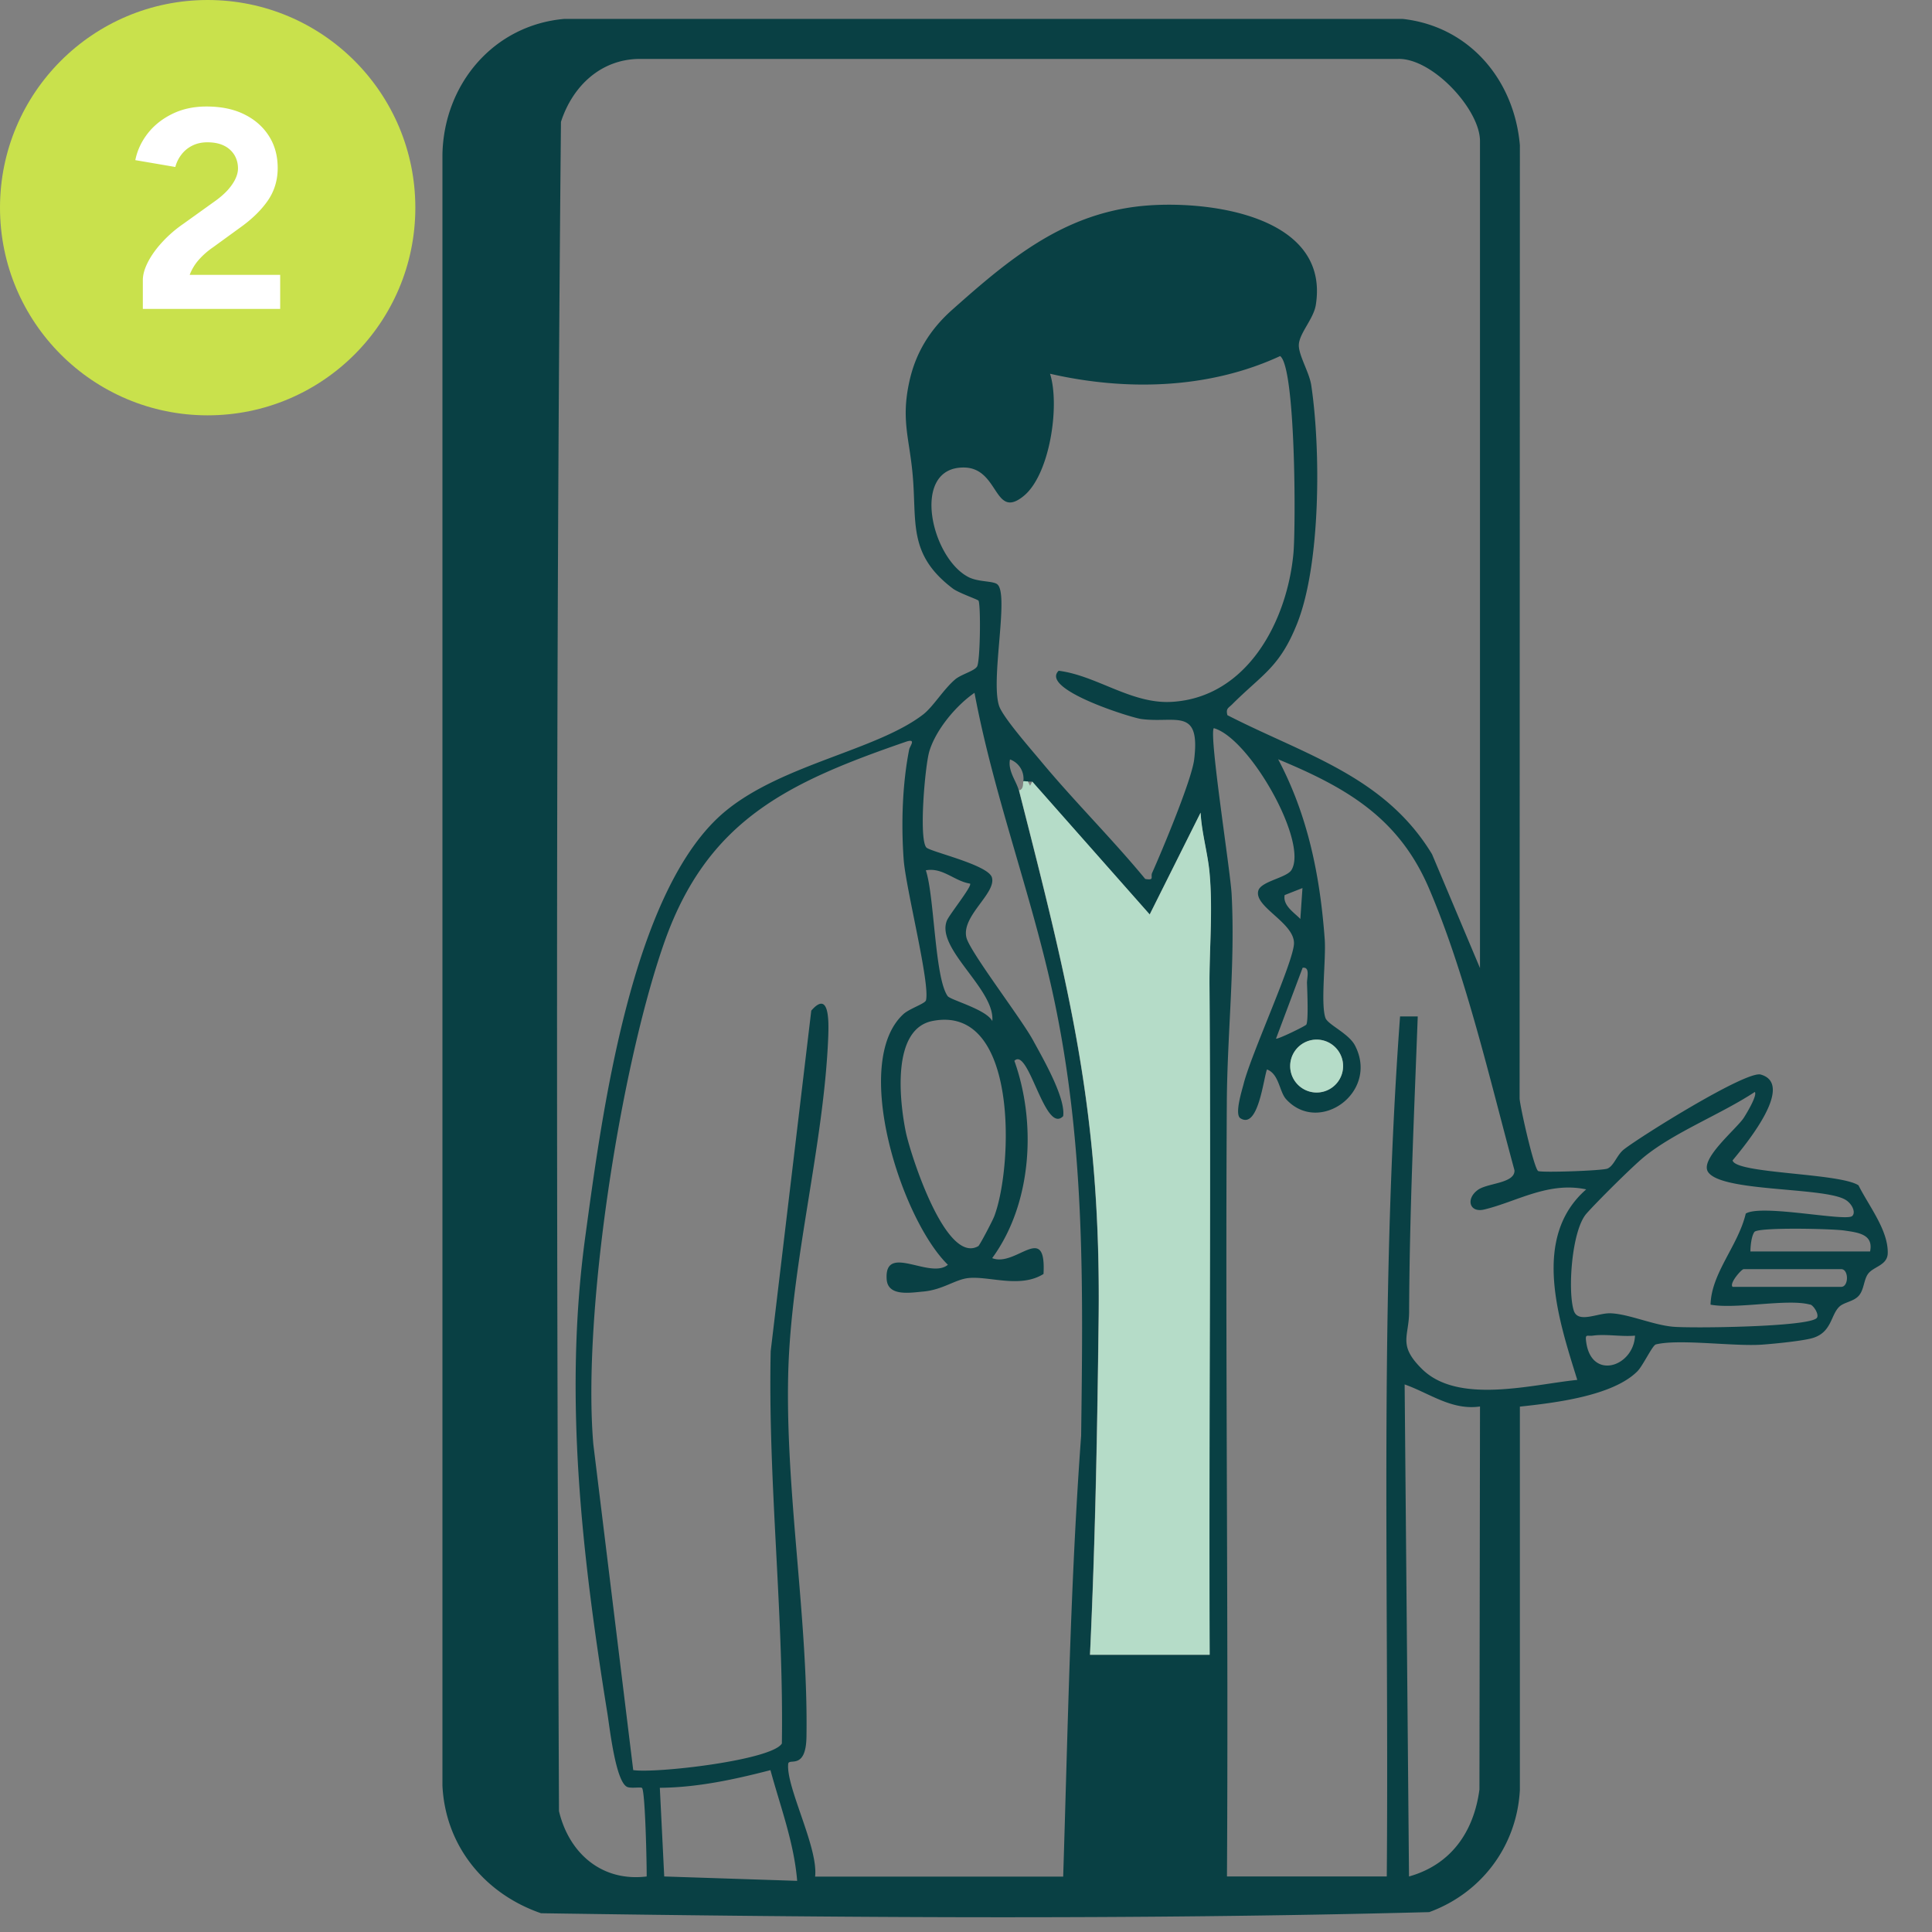 <svg xmlns="http://www.w3.org/2000/svg" width="131" height="131" fill="none" viewBox="0 0 131 131">
  <rect x="0" y="0" width="131" height="131" fill="#808080" stroke="none"/>
  <g clip-path="url(#a)">
    <path fill="#094044" d="M104.293 79.4c.201.125 4.363-.019 4.699-.163.451-.191.633-.92 1.122-1.304 1.16-.901 8.286-5.35 9.273-5.073 2.398.681-1.15 4.9-1.908 5.821.201.911 7.221.844 8.535 1.688.719 1.429 2.024 3.05 1.985 4.613-.029.825-.968.892-1.333 1.39-.297.403-.268 1.065-.623 1.477-.355.413-1.017.441-1.343.767-.575.576-.508 1.727-1.793 2.11-.681.202-2.647.393-3.462.45-1.937.126-5.591-.402-7.164-.018-.239.057-.863 1.42-1.256 1.822-1.678 1.688-5.668 2.148-7.969 2.397v25.989c-.202 3.798-2.599 6.991-6.147 8.286-19.995.527-40.21.374-60.225.076-3.807-1.313-6.483-4.545-6.684-8.65V10.449c.105-4.747 3.462-8.746 8.267-9.168h56.83c4.526.499 7.575 4.124 7.959 8.564l-.019 64.645c.057.681.978 4.728 1.256 4.91Zm-3.942-13.78V9.557c0-2.129-3.222-5.629-5.562-5.562H43.378c-2.647.01-4.565 1.86-5.342 4.268-.364 38.168-.297 76.383-.134 114.541.681 2.858 2.906 4.805 5.946 4.431.01-.748-.096-5.792-.317-6.003-.076-.077-.69.038-.978-.058-.796-.278-1.208-3.989-1.362-4.958-1.735-10.769-2.982-21.558-1.505-32.366 1.103-8.074 3.097-23.658 9.57-28.904 3.856-3.136 10.204-4.085 13.34-6.502.671-.518 1.352-1.668 2.148-2.359.413-.364 1.314-.575 1.506-.892.22-.354.259-4.21.096-4.468-.048-.077-1.333-.518-1.736-.816-3.088-2.34-2.426-4.517-2.733-7.787-.22-2.407-.787-3.663-.22-6.243.43-1.975 1.419-3.558 2.924-4.89 3.798-3.376 7.461-6.474 12.822-7.02 4.402-.441 12.793.604 11.815 6.713-.154.949-1.132 1.927-1.151 2.714-.01.71.72 1.87.844 2.733.652 4.363.642 12.102-.95 16.13-1.189 3.002-2.368 3.452-4.42 5.505-.25.249-.432.268-.317.728 5.207 2.676 10.654 4.114 13.876 9.427l3.251 7.72v-.02Zm-13.53-41.486c-4.853 2.254-10.473 2.388-15.623 1.208.681 2.148-.01 6.838-1.783 8.286-2.043 1.669-1.65-1.928-4.076-1.928-3.596-.01-2.215 6.128.335 7.433.662.335 1.611.249 1.928.47.863.594-.46 6.482.144 8.266.268.786 2.196 2.973 2.848 3.76 2.254 2.713 4.814 5.245 7.058 7.968.652.115.345-.134.47-.412.681-1.525 2.676-6.29 2.848-7.681.441-3.597-1.294-2.436-3.596-2.753-.7-.096-6.885-2.023-5.59-3.27 2.579.326 4.928 2.263 7.652 2.11 5.14-.288 7.844-5.486 8.266-10.08.163-1.792.154-12.59-.901-13.367l.02-.01ZM72.09 127.235c.316-9.964.488-19.957 1.217-29.892.125-9.83.268-19.065-1.66-28.731-1.447-7.308-4.209-14.347-5.57-21.635-1.257.863-2.638 2.522-3.07 3.99-.287.997-.71 5.869-.201 6.492.24.288 4.19 1.17 4.45 2.033.316 1.074-2.09 2.618-1.726 4.085.249.978 3.682 5.438 4.507 6.943.662 1.218 2.225 3.903 2.052 5.16-1.237 1.285-2.34-4.728-3.309-3.75 1.506 4.21 1.2 9.686-1.505 13.378 1.611.642 3.673-2.513 3.481 1.074-1.592.997-3.692.125-5.102.278-.882.096-1.726.787-3.02.911-.892.077-2.436.365-2.513-.834-.163-2.474 2.934.038 4.152-.978-3.164-3.088-6.578-13.714-3.02-16.994.421-.383 1.476-.71 1.534-.94.288-1.15-1.381-7.633-1.515-9.57-.173-2.407-.087-5.092.374-7.432.048-.24.517-.777-.22-.528-8.028 2.772-13.484 5.323-16.4 13.656-2.973 8.497-5.552 25.107-4.795 33.977l2.705 22.095c1.573.231 9.398-.671 10.079-1.803.134-8.851-.95-17.722-.758-26.602l2.752-23.092c1.218-1.4 1.19.68 1.151 1.755-.288 7.336-2.522 15.353-2.714 22.833-.201 8.065 1.362 16.725 1.237 24.656-.038 2.273-1.189 1.419-1.237 1.822-.172 1.553 2.052 5.687 1.822 7.653H72.1l-.009-.01Zm11.123 0h10.818c.163-19.448-.528-38.945.901-58.316h1.199c-.25 6.694-.556 13.301-.585 20.004 0 1.717-.786 2.263.873 3.903 2.455 2.427 7.461 1.046 10.529.739-1.256-4.047-3.145-9.638.605-12.918-2.571-.546-4.709.835-6.905 1.362-1.017.25-1.276-.729-.432-1.333.662-.47 2.513-.431 2.474-1.323-1.678-6.167-3.299-13.292-5.811-19.151-2.052-4.767-5.591-6.8-10.213-8.718 2.014 3.798 2.838 7.883 3.155 12.17.105 1.362-.288 4.354.048 5.36.153.461 1.592 1.056 2.014 1.89 1.63 3.174-2.455 6.07-4.68 3.625-.46-.508-.47-1.707-1.295-2.014-.24.623-.595 4.085-1.803 3.308-.412-.268.115-1.908.22-2.33.519-2.062 3.415-8.324 3.415-9.542 0-1.41-2.743-2.474-2.417-3.567.192-.633 1.918-.863 2.244-1.39 1.16-1.89-2.838-8.948-5.265-9.62-.335.46 1.132 9.715 1.209 11.26.249 4.717-.298 9.464-.326 14.125-.106 17.482.115 34.984.01 52.466l.018.01Zm-14.126-73.64c3.414 13.415 5.572 21.778 5.4 35.904-.096 7.595-.23 15.123-.585 22.709h8.113c-.068-15.076.086-30.17-.01-45.245-.02-2.561.25-5.17 0-7.797-.115-1.314-.537-2.724-.604-4.057l-3.453 6.905L69.98 53c-.096.01-.201-.02-.297 0-.106.019-.259-.039-.297 0a1.387 1.387 0 0 0-.902-1.506c-.163.777.451 1.506.595 2.1h.01Zm-3.308 6.319c-1.065-.163-1.85-1.113-3.002-.902.585 1.746.595 7.27 1.477 8.526.182.268 2.609.892 3.03 1.697.202-2.157-3.855-4.91-3.078-6.818.173-.413 1.707-2.32 1.573-2.494v-.01Zm22.546.297-1.218.48c-.134.71.642 1.18 1.064 1.62l.144-2.1h.01Zm.25 9.264c.153-.25.066-2.273.047-2.81-.01-.364.23-1.122-.297-1.045l-1.803 4.804c.086.077 1.995-.853 2.052-.949Zm-22.24 15.018c.096-.058.988-1.755 1.093-2.052 1.257-3.367 1.64-14.347-4.19-13.215-2.83.546-2.225 5.533-1.822 7.518.287 1.41 2.694 9.043 4.92 7.749ZM91.07 72.285c0-.988-.806-1.793-1.794-1.793s-1.793.805-1.793 1.793c0 .988.805 1.793 1.793 1.793.988 0 1.793-.805 1.793-1.793Zm31.675 16.178c-1.525-.431-4.996.326-6.761 0 .058-2.158 1.87-3.99 2.388-6.176 1.074-.662 6.799.566 7.221.163.269-.259-.038-.882-.518-1.132-1.572-.834-8.391-.498-9.264-1.86-.556-.873 1.87-2.858 2.407-3.635.183-.278.959-1.553.768-1.783-2.264 1.496-5.419 2.714-7.48 4.382-.816.662-3.251 3.088-3.942 3.875-.997 1.15-1.275 5.245-.853 6.569.287.892 1.62.153 2.493.182 1.237.048 2.858.786 4.229.911 1.247.115 9.322.02 9.763-.604.163-.23-.221-.834-.451-.902v.01Zm4.056-3.606c.25-1.18-.834-1.285-1.735-1.42-.806-.124-5.869-.239-6.109.097-.201.278-.269.959-.269 1.323h8.113Zm-9.321 2.398h7.365c.518 0 .518-1.2 0-1.2h-6.617c-.144 0-.997.97-.748 1.2Zm-6.617 3.308c-.911.087-1.985-.124-2.858 0-.403.058-.537-.163-.45.45.364 2.6 3.212 1.66 3.308-.45Zm-10.511 4.805c-1.918.278-3.423-.902-5.11-1.496l.296 33.363c2.839-.796 4.392-3.011 4.776-5.898l.038-25.97ZM52.25 120.023c-2.446.633-4.958 1.18-7.51 1.199l.298 6.013 9.014.297c-.21-2.589-1.14-5.034-1.812-7.509h.01Z"/>
    <path fill="#B5DCC8" d="m69.99 52.99 7.969 9.015L81.41 55.1c.067 1.343.48 2.743.604 4.056.24 2.628-.028 5.236 0 7.797.106 15.085-.048 30.17.01 45.245h-8.113c.355-7.585.498-15.113.585-22.709.172-14.126-1.985-22.498-5.4-35.904.346-.048.25-.566.298-.605.048-.038.192.02.297 0l.154.298.153-.297-.01.01Zm19.285 21.088a1.793 1.793 0 1 0 0-3.587 1.793 1.793 0 0 0 0 3.587Z"/>
    <path fill="#C9E14C" d="M14.081 28.162c7.777 0 14.081-6.304 14.081-14.08C28.162 6.303 21.858 0 14.082 0 6.303 0 0 6.304 0 14.081c0 7.777 6.304 14.081 14.081 14.081Z"/>
    <path fill="#fff" d="M9.685 20.94v-1.942c0-.373.117-.78.347-1.23.23-.448.55-.897.964-1.346a8.482 8.482 0 0 1 1.443-1.25l2.04-1.463c.28-.194.55-.408.8-.653.25-.245.455-.51.618-.8.158-.291.24-.567.24-.837 0-.332-.082-.638-.24-.903a1.68 1.68 0 0 0-.704-.637c-.306-.153-.688-.23-1.132-.23-.383 0-.73.077-1.03.23a2.081 2.081 0 0 0-.74.617 2.31 2.31 0 0 0-.403.826l-2.713-.464c.128-.643.403-1.24.826-1.79.424-.55.98-1 1.663-1.336.688-.342 1.463-.51 2.336-.51 1 0 1.861.178 2.58.54.72.357 1.27.852 1.663 1.474s.586 1.341.586 2.163c0 .82-.23 1.576-.683 2.223-.454.648-1.081 1.255-1.877 1.82l-1.826 1.327a5.21 5.21 0 0 0-.964.847 3.33 3.33 0 0 0-.617 1.02h6.136v2.31H9.685v-.005Z"/>
  </g>
  <defs>
    <clipPath id="a">
      <path fill="#fff" d="M0 .024h130.025v130.025H0z"/>
    </clipPath>
  </defs>
</svg>
